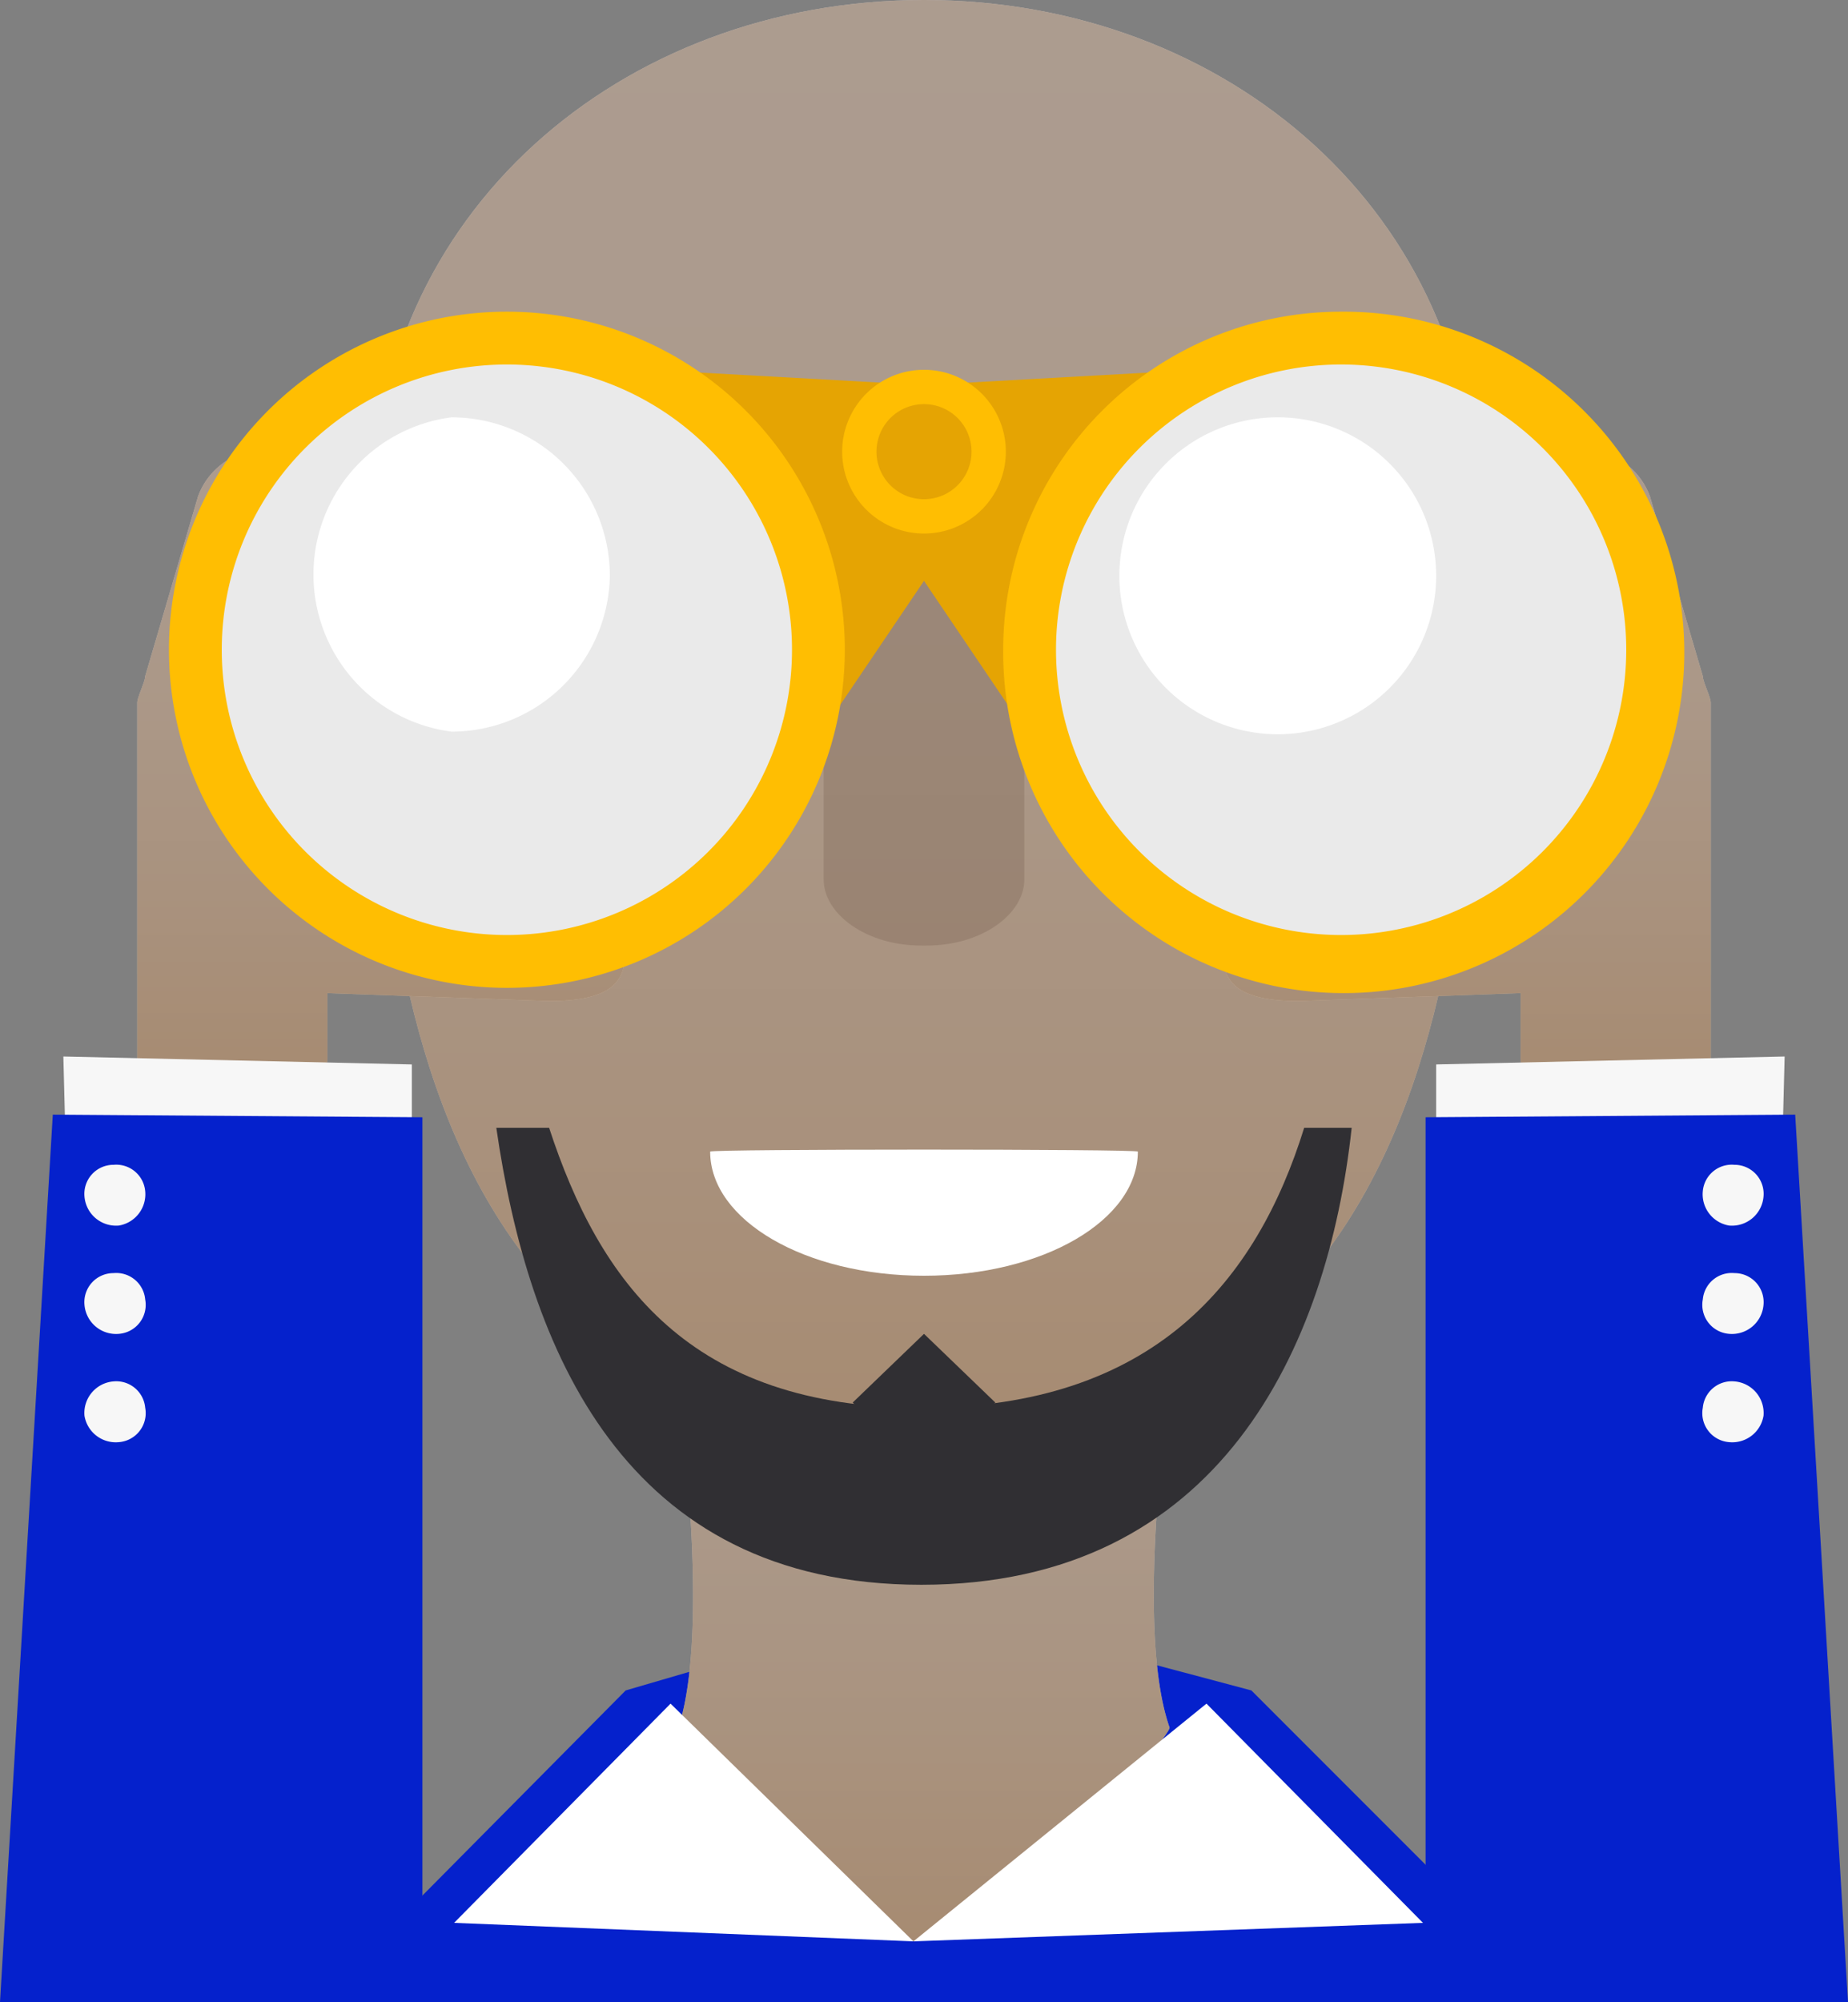 <svg xmlns="http://www.w3.org/2000/svg" xmlns:xlink="http://www.w3.org/1999/xlink" viewBox="0 0 70 75.8"><rect x="0" y="0" width="70" height="75.8" fill="#808080" stroke="none"/><defs><linearGradient id="b" x1="-227.01" y1="113.86" x2="-227.01" y2="90.78" gradientTransform="matrix(1 0 0 -1 262 164.25)" gradientUnits="userSpaceOnUse"><stop offset="0" stop-color="#fff4eb"/><stop offset=".25" stop-color="#fdefe2"/><stop offset=".65" stop-color="#f9e2ca"/><stop offset="1" stop-color="#f4d3b0"/></linearGradient><linearGradient id="a" x1="-227" y1="164.25" x2="-227" y2="109.91" gradientTransform="matrix(1 0 0 -1 262 164.25)" gradientUnits="userSpaceOnUse"><stop offset="0" stop-color="#fff4eb"/><stop offset=".26" stop-color="#fef2e7"/><stop offset=".52" stop-color="#fcebda"/><stop offset=".79" stop-color="#f8dfc6"/><stop offset="1" stop-color="#f4d3b0"/></linearGradient><linearGradient id="c" x1="-247.56" y1="151.78" x2="-247.56" y2="123.68" xlink:href="#a"/><linearGradient id="d" x1="-206.43" y1="151.78" x2="-206.43" y2="123.66" xlink:href="#a"/></defs><path d="M47.4 64L35 60.7 23.7 64 12 75.8h47.2z" fill="#0521cc"/><path d="M44.6 50.4l-5.7.9a1.8 1.8 0 00-1.4-.6h-5.4a2.4 2.4 0 00-1.4.5l-5.3-.8s1.7 10.7.3 15c-.1.3 8.9 8.1 8.9 8.1l3.9-1.2s5.9-6.6 5.8-6.9c-1.5-4.3.3-15 .3-15z" fill="url(#b)"/><path d="M44.6 50.4l-5.7.9a1.8 1.8 0 00-1.4-.6h-5.4a2.4 2.4 0 00-1.4.5l-5.3-.8s1.7 10.7.3 15c-.1.3 8.9 8.1 8.9 8.1l3.9-1.2s5.9-6.6 5.8-6.9c-1.5-4.3.3-15 .3-15z" fill="#5b4534" opacity=".5" style="isolation:isolate"/><path d="M55.9 19.5c0 11.4.5 34.8-20.9 34.8S14.1 30.9 14.1 19.5 23.5 0 35 0s20.9 8.1 20.9 19.5z" fill="url(#a)"/><path d="M55.9 19.5c0 11.4.5 34.8-20.9 34.8S14.1 30.9 14.1 19.5 23.5 0 35 0s20.9 8.1 20.9 19.5z" fill="#5b4534" opacity=".5" style="isolation:isolate"/><path d="M38.8 33.3c0 1.3-1.6 2.5-3.7 2.5h-.2c-2.1 0-3.7-1.2-3.7-2.5v-11c0-1.4 1.6-2.5 3.7-2.5h.2c2.1 0 3.7 1.1 3.7 2.5z" fill="#5b4534" opacity=".2" style="isolation:isolate"/><path d="M43.1 43.6c0 2.6-3.6 4.7-8.1 4.7s-8.1-2.1-8.1-4.7c0-.1 16.2-.1 16.2 0z" fill="#fff"/><path d="M12.4 33.1a7.7 7.7 0 01-2.6-5.8c0-.4 1.4-5.8 1.4-5.8l5.3-4.5 2.3-1.9c1.3-1.4-.5-3.4-2.4-2.3l-6.8 4.4a2 2 0 00-1.1.3 2.7 2.7 0 00-1 1.3l-2 6.8c0 .2-.3.8-.3 1v13.5a.5.5 0 00.5.5h6.2a.5.5 0 00.5-.5v-2.5l8.4.3c3 0 2.9-1.2 2.9-2.4s-.7-2.2-2.8-2.2z" fill="url(#c)"/><path d="M12.4 33.1a7.7 7.7 0 01-2.6-5.8c0-.4 1.4-5.8 1.4-5.8l5.3-4.5 2.3-1.9c1.3-1.4-.5-3.4-2.4-2.3l-6.8 4.4a2 2 0 00-1.1.3 2.7 2.7 0 00-1 1.3l-2 6.8c0 .2-.3.8-.3 1v13.5a.5.5 0 00.5.5h6.2a.5.5 0 00.5-.5v-2.5l8.4.3c3 0 2.9-1.2 2.9-2.4s-.7-2.2-2.8-2.2z" fill="#5b4534" opacity=".5" style="isolation:isolate"/><path d="M2.4 40l13.2.3v3.6H2.5z" fill="#f7f7f7"/><path d="M16 42.3v33.5H0l2-33.6z" fill="#0521cc"/><path d="M4.5 46.4a1.2 1.2 0 001-1.3 1.1 1.1 0 00-1.2-1 1.1 1.1 0 00-1.1 1.2 1.2 1.2 0 001.3 1.1zm0 4.1a1.1 1.1 0 001-1.3 1.1 1.1 0 00-1.2-1 1.1 1.1 0 00-1.1 1.2 1.2 1.2 0 001.3 1.1zm0 4.1a1.1 1.1 0 001-1.3 1.1 1.1 0 00-1.2-1 1.2 1.2 0 00-1.1 1.3 1.2 1.2 0 001.3 1z" fill="#f7f7f7"/><path d="M57.6 33.1a7.7 7.7 0 002.6-5.8c0-.4-1.4-5.8-1.4-5.8L53.5 17l-2.3-1.9c-1.3-1.4.5-3.4 2.4-2.3l6.8 4.4a2 2 0 011.1.3 2.7 2.7 0 011 1.3l2 6.8c0 .2.3.8.3 1v13.5a.5.5 0 01-.5.5h-6.2a.5.5 0 01-.5-.5v-2.5l-8.4.3c-3 0-2.9-1.2-2.9-2.4s.7-2.2 2.8-2.2z" fill="url(#d)"/><path d="M57.6 33.1a7.7 7.7 0 002.6-5.8c0-.4-1.4-5.8-1.4-5.8L53.5 17l-2.3-1.9c-1.3-1.4.5-3.4 2.4-2.3l6.8 4.4a2 2 0 011.1.3 2.7 2.7 0 011 1.3l2 6.8c0 .2.3.8.3 1v13.5a.5.5 0 01-.5.5h-6.2a.5.5 0 01-.5-.5v-2.5l-8.4.3c-3 0-2.9-1.2-2.9-2.4s.7-2.2 2.8-2.2z" fill="#5b4534" opacity=".5" style="isolation:isolate"/><path d="M67.6 40l-13.2.3v3.6h13.1z" fill="#f7f7f7"/><path d="M54 42.3v33.5h16l-2-33.6z" fill="#0521cc"/><path d="M65.5 46.4a1.2 1.2 0 01-1-1.3 1.1 1.1 0 011.2-1 1.1 1.1 0 011.1 1.2 1.2 1.2 0 01-1.3 1.1zm0 4.1a1.1 1.1 0 01-1-1.3 1.1 1.1 0 011.2-1 1.1 1.1 0 011.1 1.2 1.2 1.2 0 01-1.3 1.1zm0 4.1a1.1 1.1 0 01-1-1.3 1.1 1.1 0 011.2-1 1.2 1.2 0 011.1 1.3 1.2 1.2 0 01-1.3 1z" fill="#f7f7f7"/><path d="M26.4 14.1l9 .5v6.8l-4.8 7.1z" fill="#e5a403"/><path d="M32 24.6a12.8 12.8 0 11-12.8-12.8A12.8 12.8 0 0132 24.6z" fill="#ffbe02"/><path d="M30 24.6a10.8 10.8 0 11-10.8-10.8A10.8 10.8 0 0130 24.6z" fill="#eaeaea"/><path d="M23.1 21.8a6 6 0 01-6 5.9 6 6 0 010-11.9 6 6 0 016 6z" fill="#fff"/><path d="M43.6 14.1l-9 .5v6.8l4.8 7.1z" fill="#e5a403"/><path d="M38 24.6a12.9 12.9 0 1012.8-12.8A12.8 12.8 0 0038 24.6z" fill="#ffbe02"/><path d="M40 24.6a10.8 10.8 0 1010.8-10.8A10.8 10.8 0 0040 24.6z" fill="#eaeaea"/><path d="M42.4 21.8a6 6 0 105.9-6 6 6 0 00-5.9 6z" fill="#fff"/><path d="M38.1 17.1A3.1 3.1 0 1135 14a3.1 3.1 0 013.1 3.1z" fill="#ffbe02"/><path d="M36.8 17.1a1.8 1.8 0 11-1.8-1.8 1.8 1.8 0 011.8 1.8z" fill="#e5a403"/><path d="M49.4 42.7c-1.8 5.8-5.7 10.6-14.5 10.6s-12.2-4.8-14.1-10.6h-2C20 51 23.6 60 34.9 60s15.4-9 16.3-17.3z" fill="#302f33"/><path d="M35 50.5l-2.7 2.6 2.7 2.7 2.7-2.7z" fill="#302f33"/><path d="M45.7 64.5l-11.1 9-9.2-9-8.2 8.3 17.4.7 19.3-.7z" fill="#fff"/></svg>